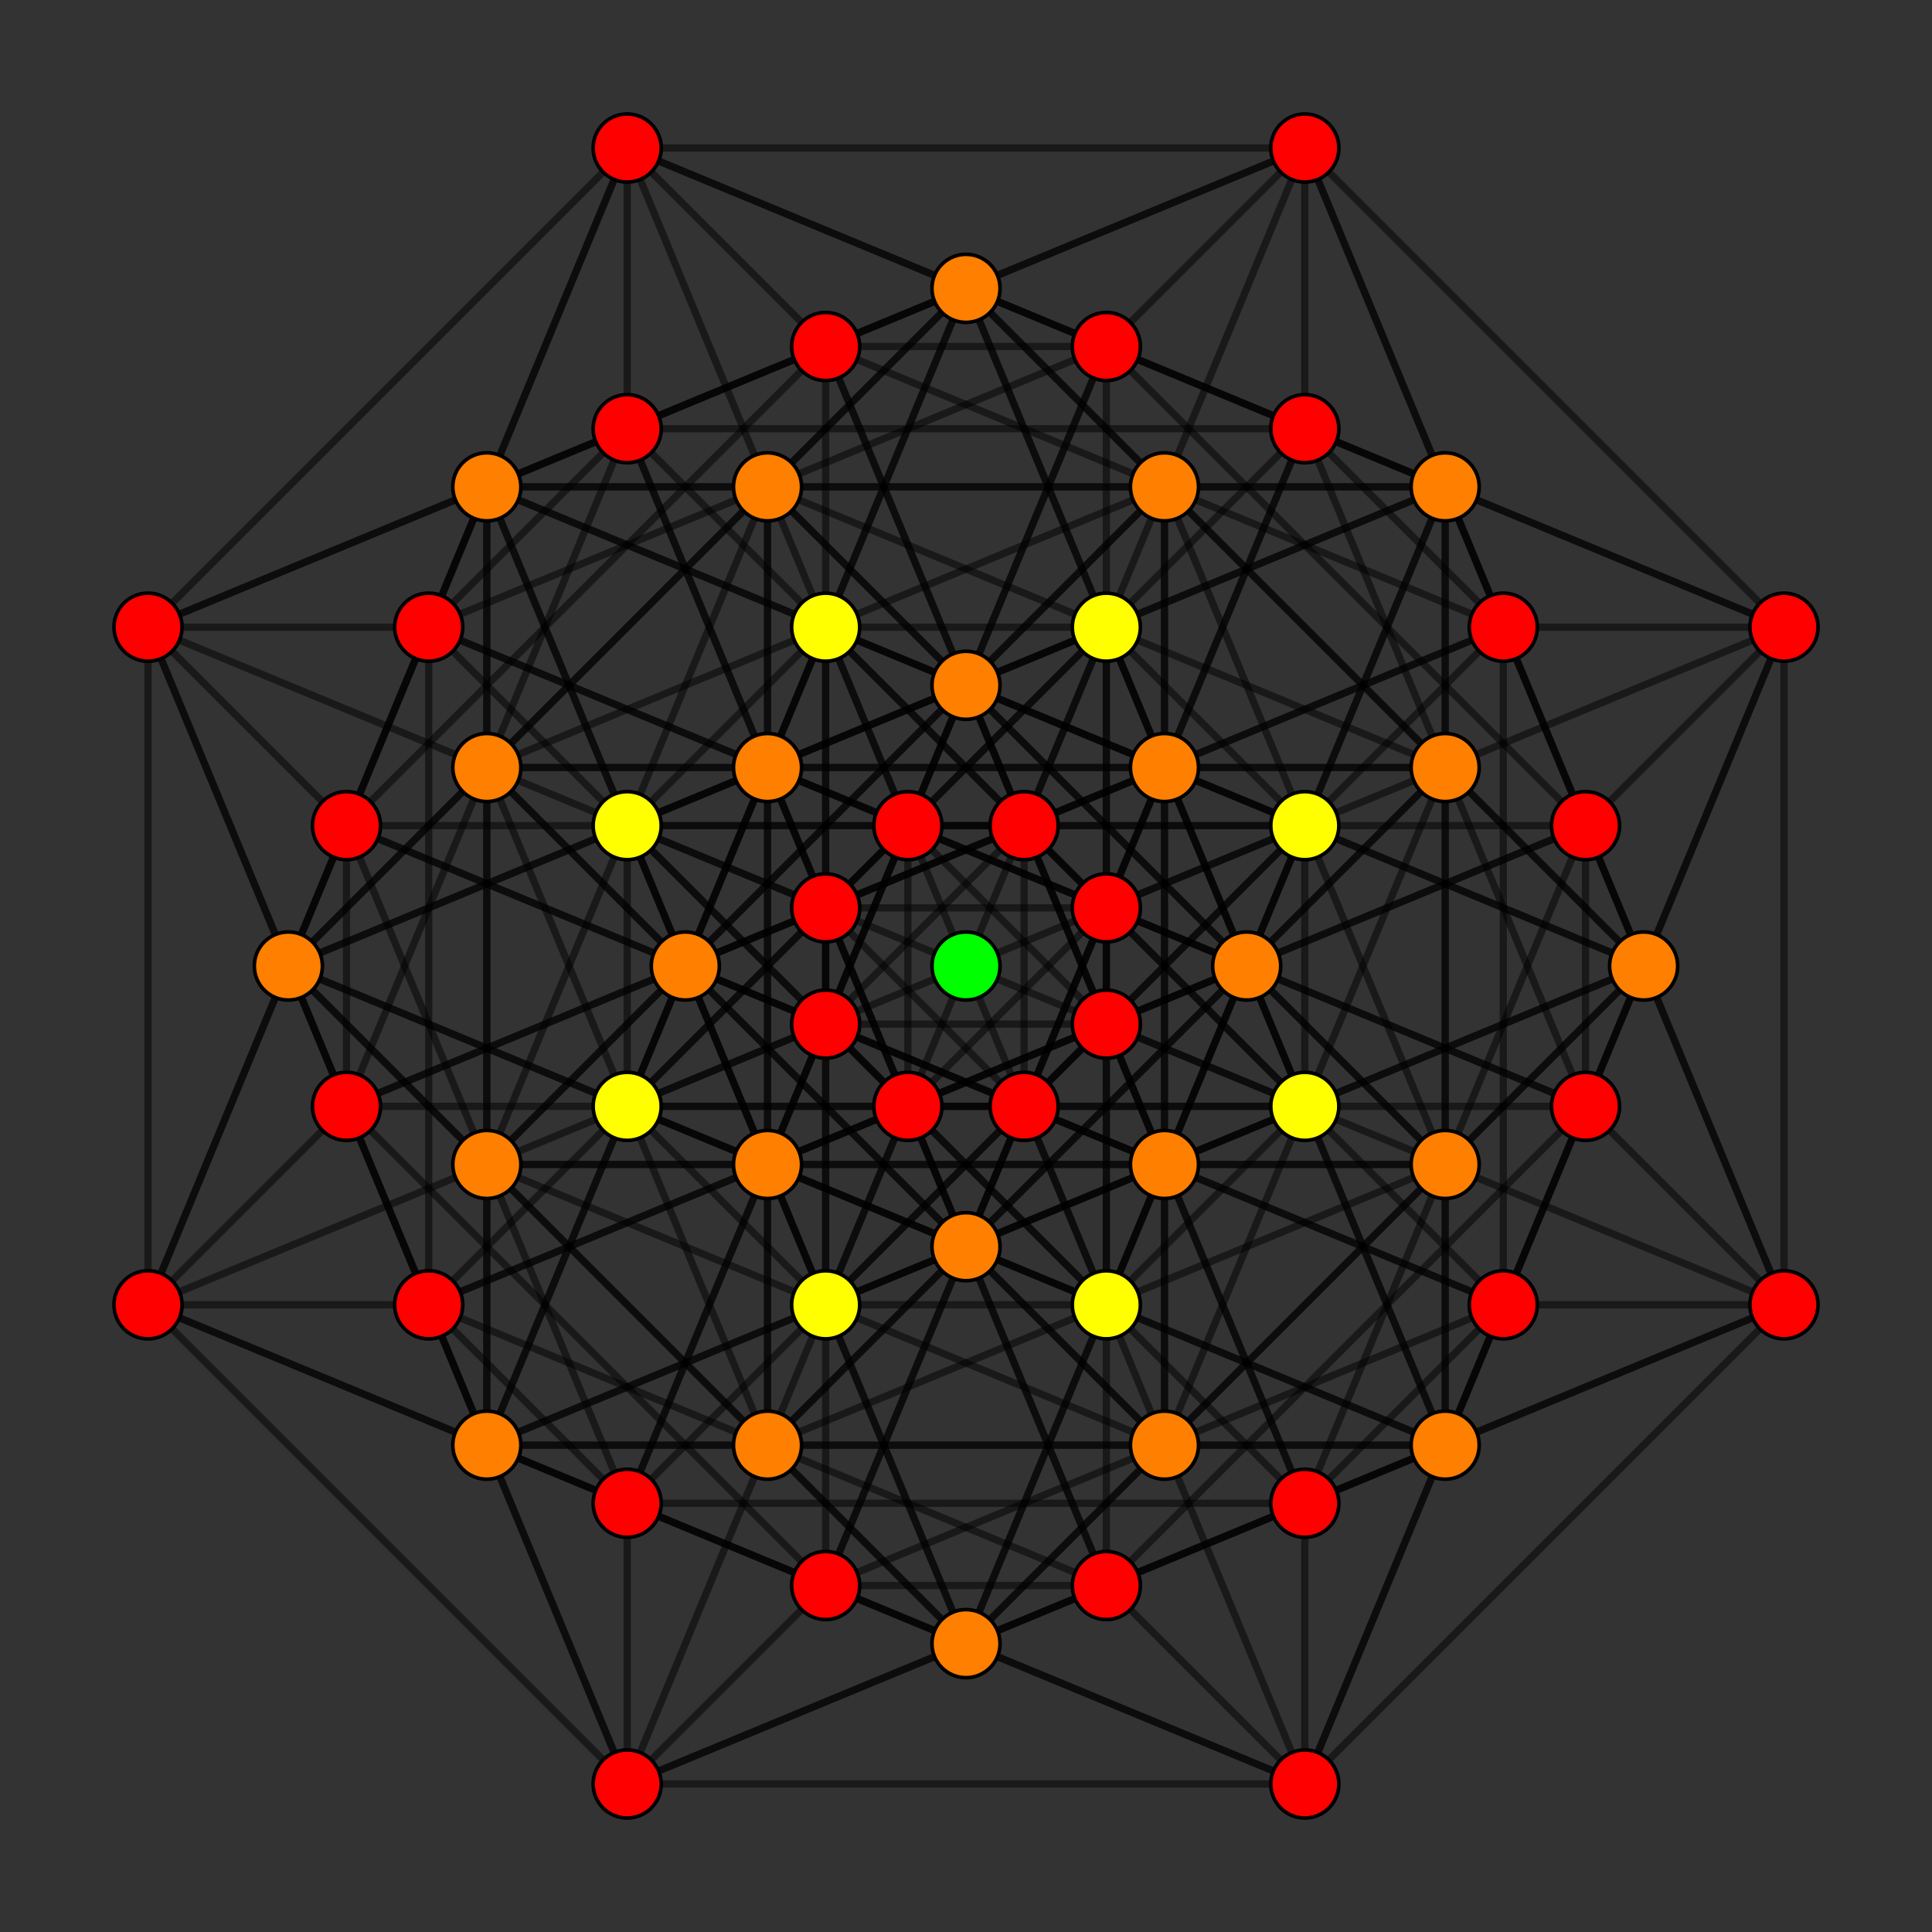 <?xml version="1.0" encoding="UTF-8" standalone="no"?>
<svg
xmlns="http://www.w3.org/2000/svg"
version="1.0"
width="1600" height="1600"
id="8-cube_t5_B4.svg">
<rect width="100%" height="100%" fill="#333333" stroke="none"/>
<g style="stroke:#000000;stroke-width:6.0;stroke-opacity:0.50;">
<line x1="1477.420" y1="519.404" x2="1313.050" y2="683.773"/>
<line x1="1477.420" y1="519.404" x2="1080.596" y2="122.580"/>
<line x1="1477.420" y1="519.404" x2="1196.823" y2="403.177"/>
<line x1="1477.420" y1="519.404" x2="1313.050" y2="916.227"/>
<line x1="1477.420" y1="519.404" x2="1080.596" y2="355.034"/>
<line x1="1477.420" y1="519.404" x2="1196.823" y2="635.630"/>
<line x1="1477.420" y1="519.404" x2="1477.420" y2="1080.596"/>
<line x1="1477.420" y1="519.404" x2="1244.966" y2="519.404"/>
<line x1="1477.420" y1="519.404" x2="1361.193" y2="800.000"/>
<line x1="1244.966" y1="1080.596" x2="1080.596" y2="1244.966"/>
<line x1="1244.966" y1="1080.596" x2="848.143" y2="683.773"/>
<line x1="1244.966" y1="1080.596" x2="964.370" y2="964.370"/>
<line x1="1244.966" y1="1080.596" x2="1080.596" y2="1477.420"/>
<line x1="1244.966" y1="1080.596" x2="848.143" y2="916.227"/>
<line x1="1244.966" y1="1080.596" x2="964.370" y2="1196.823"/>
<line x1="1244.966" y1="1080.596" x2="1477.420" y2="1080.596"/>
<line x1="1244.966" y1="1080.596" x2="1244.966" y2="519.404"/>
<line x1="1244.966" y1="1080.596" x2="1361.193" y2="800.000"/>
<line x1="916.227" y1="751.857" x2="751.857" y2="916.227"/>
<line x1="916.227" y1="751.857" x2="519.404" y2="355.034"/>
<line x1="916.227" y1="751.857" x2="635.630" y2="635.630"/>
<line x1="916.227" y1="751.857" x2="1313.050" y2="916.227"/>
<line x1="916.227" y1="751.857" x2="1080.596" y2="355.034"/>
<line x1="916.227" y1="751.857" x2="1196.823" y2="635.630"/>
<line x1="916.227" y1="751.857" x2="916.227" y2="1313.050"/>
<line x1="916.227" y1="751.857" x2="683.773" y2="751.857"/>
<line x1="916.227" y1="751.857" x2="800.000" y2="1032.454"/>
<line x1="683.773" y1="1313.050" x2="519.404" y2="1477.420"/>
<line x1="683.773" y1="1313.050" x2="286.950" y2="916.227"/>
<line x1="683.773" y1="1313.050" x2="403.177" y2="1196.823"/>
<line x1="683.773" y1="1313.050" x2="1080.596" y2="1477.420"/>
<line x1="683.773" y1="1313.050" x2="848.143" y2="916.227"/>
<line x1="683.773" y1="1313.050" x2="964.370" y2="1196.823"/>
<line x1="683.773" y1="1313.050" x2="916.227" y2="1313.050"/>
<line x1="683.773" y1="1313.050" x2="683.773" y2="751.857"/>
<line x1="683.773" y1="1313.050" x2="800.000" y2="1032.454"/>
<line x1="916.227" y1="286.950" x2="1313.050" y2="683.773"/>
<line x1="916.227" y1="286.950" x2="1080.596" y2="122.580"/>
<line x1="916.227" y1="286.950" x2="1196.823" y2="403.177"/>
<line x1="916.227" y1="286.950" x2="751.857" y2="683.773"/>
<line x1="916.227" y1="286.950" x2="519.404" y2="122.580"/>
<line x1="916.227" y1="286.950" x2="635.630" y2="403.177"/>
<line x1="916.227" y1="286.950" x2="916.227" y2="848.143"/>
<line x1="916.227" y1="286.950" x2="683.773" y2="286.950"/>
<line x1="916.227" y1="286.950" x2="800.000" y2="567.546"/>
<line x1="683.773" y1="848.143" x2="1080.596" y2="1244.966"/>
<line x1="683.773" y1="848.143" x2="848.143" y2="683.773"/>
<line x1="683.773" y1="848.143" x2="964.370" y2="964.370"/>
<line x1="683.773" y1="848.143" x2="519.404" y2="1244.966"/>
<line x1="683.773" y1="848.143" x2="286.950" y2="683.773"/>
<line x1="683.773" y1="848.143" x2="403.177" y2="964.370"/>
<line x1="683.773" y1="848.143" x2="916.227" y2="848.143"/>
<line x1="683.773" y1="848.143" x2="683.773" y2="286.950"/>
<line x1="683.773" y1="848.143" x2="800.000" y2="567.546"/>
<line x1="355.034" y1="519.404" x2="751.857" y2="916.227"/>
<line x1="355.034" y1="519.404" x2="519.404" y2="355.034"/>
<line x1="355.034" y1="519.404" x2="635.630" y2="635.630"/>
<line x1="355.034" y1="519.404" x2="751.857" y2="683.773"/>
<line x1="355.034" y1="519.404" x2="519.404" y2="122.580"/>
<line x1="355.034" y1="519.404" x2="635.630" y2="403.177"/>
<line x1="355.034" y1="519.404" x2="355.034" y2="1080.596"/>
<line x1="355.034" y1="519.404" x2="122.580" y2="519.404"/>
<line x1="355.034" y1="519.404" x2="238.807" y2="800.000"/>
<line x1="122.580" y1="1080.596" x2="519.404" y2="1477.420"/>
<line x1="122.580" y1="1080.596" x2="286.950" y2="916.227"/>
<line x1="122.580" y1="1080.596" x2="403.177" y2="1196.823"/>
<line x1="122.580" y1="1080.596" x2="519.404" y2="1244.966"/>
<line x1="122.580" y1="1080.596" x2="286.950" y2="683.773"/>
<line x1="122.580" y1="1080.596" x2="403.177" y2="964.370"/>
<line x1="122.580" y1="1080.596" x2="355.034" y2="1080.596"/>
<line x1="122.580" y1="1080.596" x2="122.580" y2="519.404"/>
<line x1="122.580" y1="1080.596" x2="238.807" y2="800.000"/>
<line x1="1313.050" y1="683.773" x2="1196.823" y2="403.177"/>
<line x1="1313.050" y1="683.773" x2="1313.050" y2="916.227"/>
<line x1="1313.050" y1="683.773" x2="751.857" y2="683.773"/>
<line x1="1313.050" y1="683.773" x2="1032.454" y2="800.000"/>
<line x1="1313.050" y1="683.773" x2="1477.420" y2="1080.596"/>
<line x1="1313.050" y1="683.773" x2="916.227" y2="848.143"/>
<line x1="1313.050" y1="683.773" x2="1196.823" y2="964.370"/>
<line x1="1080.596" y1="1244.966" x2="964.370" y2="964.370"/>
<line x1="1080.596" y1="1244.966" x2="1080.596" y2="1477.420"/>
<line x1="1080.596" y1="1244.966" x2="519.404" y2="1244.966"/>
<line x1="1080.596" y1="1244.966" x2="800.000" y2="1361.193"/>
<line x1="1080.596" y1="1244.966" x2="1477.420" y2="1080.596"/>
<line x1="1080.596" y1="1244.966" x2="916.227" y2="848.143"/>
<line x1="1080.596" y1="1244.966" x2="1196.823" y2="964.370"/>
<line x1="751.857" y1="916.227" x2="635.630" y2="635.630"/>
<line x1="751.857" y1="916.227" x2="1313.050" y2="916.227"/>
<line x1="751.857" y1="916.227" x2="751.857" y2="683.773"/>
<line x1="751.857" y1="916.227" x2="1032.454" y2="800.000"/>
<line x1="751.857" y1="916.227" x2="916.227" y2="1313.050"/>
<line x1="751.857" y1="916.227" x2="355.034" y2="1080.596"/>
<line x1="751.857" y1="916.227" x2="635.630" y2="1196.823"/>
<line x1="519.404" y1="1477.420" x2="403.177" y2="1196.823"/>
<line x1="519.404" y1="1477.420" x2="1080.596" y2="1477.420"/>
<line x1="519.404" y1="1477.420" x2="519.404" y2="1244.966"/>
<line x1="519.404" y1="1477.420" x2="800.000" y2="1361.193"/>
<line x1="519.404" y1="1477.420" x2="916.227" y2="1313.050"/>
<line x1="519.404" y1="1477.420" x2="355.034" y2="1080.596"/>
<line x1="519.404" y1="1477.420" x2="635.630" y2="1196.823"/>
<line x1="1080.596" y1="122.580" x2="1196.823" y2="403.177"/>
<line x1="1080.596" y1="122.580" x2="1080.596" y2="355.034"/>
<line x1="1080.596" y1="122.580" x2="519.404" y2="122.580"/>
<line x1="1080.596" y1="122.580" x2="800.000" y2="238.807"/>
<line x1="1080.596" y1="122.580" x2="1244.966" y2="519.404"/>
<line x1="1080.596" y1="122.580" x2="683.773" y2="286.950"/>
<line x1="1080.596" y1="122.580" x2="964.370" y2="403.177"/>
<line x1="848.143" y1="683.773" x2="964.370" y2="964.370"/>
<line x1="848.143" y1="683.773" x2="848.143" y2="916.227"/>
<line x1="848.143" y1="683.773" x2="286.950" y2="683.773"/>
<line x1="848.143" y1="683.773" x2="567.546" y2="800.000"/>
<line x1="848.143" y1="683.773" x2="1244.966" y2="519.404"/>
<line x1="848.143" y1="683.773" x2="683.773" y2="286.950"/>
<line x1="848.143" y1="683.773" x2="964.370" y2="403.177"/>
<line x1="519.404" y1="355.034" x2="635.630" y2="635.630"/>
<line x1="519.404" y1="355.034" x2="1080.596" y2="355.034"/>
<line x1="519.404" y1="355.034" x2="519.404" y2="122.580"/>
<line x1="519.404" y1="355.034" x2="800.000" y2="238.807"/>
<line x1="519.404" y1="355.034" x2="683.773" y2="751.857"/>
<line x1="519.404" y1="355.034" x2="122.580" y2="519.404"/>
<line x1="519.404" y1="355.034" x2="403.177" y2="635.630"/>
<line x1="286.950" y1="916.227" x2="403.177" y2="1196.823"/>
<line x1="286.950" y1="916.227" x2="848.143" y2="916.227"/>
<line x1="286.950" y1="916.227" x2="286.950" y2="683.773"/>
<line x1="286.950" y1="916.227" x2="567.546" y2="800.000"/>
<line x1="286.950" y1="916.227" x2="683.773" y2="751.857"/>
<line x1="286.950" y1="916.227" x2="122.580" y2="519.404"/>
<line x1="286.950" y1="916.227" x2="403.177" y2="635.630"/>
<line x1="1196.823" y1="403.177" x2="1196.823" y2="403.177"/>
<line x1="1196.823" y1="403.177" x2="1196.823" y2="635.630"/>
<line x1="1196.823" y1="403.177" x2="635.630" y2="403.177"/>
<line x1="1196.823" y1="403.177" x2="1032.454" y2="800.000"/>
<line x1="1196.823" y1="403.177" x2="800.000" y2="238.807"/>
<line x1="1196.823" y1="403.177" x2="916.227" y2="519.404"/>
<line x1="1196.823" y1="403.177" x2="1361.193" y2="800.000"/>
<line x1="1196.823" y1="403.177" x2="800.000" y2="567.546"/>
<line x1="1196.823" y1="403.177" x2="1196.823" y2="964.370"/>
<line x1="1196.823" y1="403.177" x2="964.370" y2="403.177"/>
<line x1="1196.823" y1="403.177" x2="1080.596" y2="683.773"/>
<line x1="964.370" y1="964.370" x2="964.370" y2="964.370"/>
<line x1="964.370" y1="964.370" x2="964.370" y2="1196.823"/>
<line x1="964.370" y1="964.370" x2="403.177" y2="964.370"/>
<line x1="964.370" y1="964.370" x2="800.000" y2="1361.193"/>
<line x1="964.370" y1="964.370" x2="567.546" y2="800.000"/>
<line x1="964.370" y1="964.370" x2="683.773" y2="1080.596"/>
<line x1="964.370" y1="964.370" x2="1361.193" y2="800.000"/>
<line x1="964.370" y1="964.370" x2="800.000" y2="567.546"/>
<line x1="964.370" y1="964.370" x2="1196.823" y2="964.370"/>
<line x1="964.370" y1="964.370" x2="964.370" y2="403.177"/>
<line x1="964.370" y1="964.370" x2="1080.596" y2="683.773"/>
<line x1="635.630" y1="635.630" x2="635.630" y2="635.630"/>
<line x1="635.630" y1="635.630" x2="1196.823" y2="635.630"/>
<line x1="635.630" y1="635.630" x2="635.630" y2="403.177"/>
<line x1="635.630" y1="635.630" x2="1032.454" y2="800.000"/>
<line x1="635.630" y1="635.630" x2="800.000" y2="238.807"/>
<line x1="635.630" y1="635.630" x2="916.227" y2="519.404"/>
<line x1="635.630" y1="635.630" x2="800.000" y2="1032.454"/>
<line x1="635.630" y1="635.630" x2="238.807" y2="800.000"/>
<line x1="635.630" y1="635.630" x2="635.630" y2="1196.823"/>
<line x1="635.630" y1="635.630" x2="403.177" y2="635.630"/>
<line x1="635.630" y1="635.630" x2="519.404" y2="916.227"/>
<line x1="403.177" y1="1196.823" x2="403.177" y2="1196.823"/>
<line x1="403.177" y1="1196.823" x2="964.370" y2="1196.823"/>
<line x1="403.177" y1="1196.823" x2="403.177" y2="964.370"/>
<line x1="403.177" y1="1196.823" x2="800.000" y2="1361.193"/>
<line x1="403.177" y1="1196.823" x2="567.546" y2="800.000"/>
<line x1="403.177" y1="1196.823" x2="683.773" y2="1080.596"/>
<line x1="403.177" y1="1196.823" x2="800.000" y2="1032.454"/>
<line x1="403.177" y1="1196.823" x2="238.807" y2="800.000"/>
<line x1="403.177" y1="1196.823" x2="635.630" y2="1196.823"/>
<line x1="403.177" y1="1196.823" x2="403.177" y2="635.630"/>
<line x1="403.177" y1="1196.823" x2="519.404" y2="916.227"/>
<line x1="1313.050" y1="916.227" x2="1196.823" y2="635.630"/>
<line x1="1313.050" y1="916.227" x2="1032.454" y2="800.000"/>
<line x1="1313.050" y1="916.227" x2="1477.420" y2="1080.596"/>
<line x1="1313.050" y1="916.227" x2="916.227" y2="1313.050"/>
<line x1="1313.050" y1="916.227" x2="1196.823" y2="1196.823"/>
<line x1="1080.596" y1="1477.420" x2="964.370" y2="1196.823"/>
<line x1="1080.596" y1="1477.420" x2="800.000" y2="1361.193"/>
<line x1="1080.596" y1="1477.420" x2="1477.420" y2="1080.596"/>
<line x1="1080.596" y1="1477.420" x2="916.227" y2="1313.050"/>
<line x1="1080.596" y1="1477.420" x2="1196.823" y2="1196.823"/>
<line x1="751.857" y1="683.773" x2="635.630" y2="403.177"/>
<line x1="751.857" y1="683.773" x2="1032.454" y2="800.000"/>
<line x1="751.857" y1="683.773" x2="916.227" y2="848.143"/>
<line x1="751.857" y1="683.773" x2="355.034" y2="1080.596"/>
<line x1="751.857" y1="683.773" x2="635.630" y2="964.370"/>
<line x1="519.404" y1="1244.966" x2="403.177" y2="964.370"/>
<line x1="519.404" y1="1244.966" x2="800.000" y2="1361.193"/>
<line x1="519.404" y1="1244.966" x2="916.227" y2="848.143"/>
<line x1="519.404" y1="1244.966" x2="355.034" y2="1080.596"/>
<line x1="519.404" y1="1244.966" x2="635.630" y2="964.370"/>
<line x1="1080.596" y1="355.034" x2="1196.823" y2="635.630"/>
<line x1="1080.596" y1="355.034" x2="800.000" y2="238.807"/>
<line x1="1080.596" y1="355.034" x2="1244.966" y2="519.404"/>
<line x1="1080.596" y1="355.034" x2="683.773" y2="751.857"/>
<line x1="1080.596" y1="355.034" x2="964.370" y2="635.630"/>
<line x1="848.143" y1="916.227" x2="964.370" y2="1196.823"/>
<line x1="848.143" y1="916.227" x2="567.546" y2="800.000"/>
<line x1="848.143" y1="916.227" x2="1244.966" y2="519.404"/>
<line x1="848.143" y1="916.227" x2="683.773" y2="751.857"/>
<line x1="848.143" y1="916.227" x2="964.370" y2="635.630"/>
<line x1="519.404" y1="122.580" x2="635.630" y2="403.177"/>
<line x1="519.404" y1="122.580" x2="800.000" y2="238.807"/>
<line x1="519.404" y1="122.580" x2="683.773" y2="286.950"/>
<line x1="519.404" y1="122.580" x2="122.580" y2="519.404"/>
<line x1="519.404" y1="122.580" x2="403.177" y2="403.177"/>
<line x1="286.950" y1="683.773" x2="403.177" y2="964.370"/>
<line x1="286.950" y1="683.773" x2="567.546" y2="800.000"/>
<line x1="286.950" y1="683.773" x2="683.773" y2="286.950"/>
<line x1="286.950" y1="683.773" x2="122.580" y2="519.404"/>
<line x1="286.950" y1="683.773" x2="403.177" y2="403.177"/>
<line x1="1196.823" y1="635.630" x2="1196.823" y2="635.630"/>
<line x1="1196.823" y1="635.630" x2="1032.454" y2="800.000"/>
<line x1="1196.823" y1="635.630" x2="800.000" y2="238.807"/>
<line x1="1196.823" y1="635.630" x2="916.227" y2="519.404"/>
<line x1="1196.823" y1="635.630" x2="1361.193" y2="800.000"/>
<line x1="1196.823" y1="635.630" x2="800.000" y2="1032.454"/>
<line x1="1196.823" y1="635.630" x2="1196.823" y2="1196.823"/>
<line x1="1196.823" y1="635.630" x2="964.370" y2="635.630"/>
<line x1="1196.823" y1="635.630" x2="1080.596" y2="916.227"/>
<line x1="964.370" y1="1196.823" x2="964.370" y2="1196.823"/>
<line x1="964.370" y1="1196.823" x2="800.000" y2="1361.193"/>
<line x1="964.370" y1="1196.823" x2="567.546" y2="800.000"/>
<line x1="964.370" y1="1196.823" x2="683.773" y2="1080.596"/>
<line x1="964.370" y1="1196.823" x2="1361.193" y2="800.000"/>
<line x1="964.370" y1="1196.823" x2="800.000" y2="1032.454"/>
<line x1="964.370" y1="1196.823" x2="1196.823" y2="1196.823"/>
<line x1="964.370" y1="1196.823" x2="964.370" y2="635.630"/>
<line x1="964.370" y1="1196.823" x2="1080.596" y2="916.227"/>
<line x1="635.630" y1="403.177" x2="635.630" y2="403.177"/>
<line x1="635.630" y1="403.177" x2="1032.454" y2="800.000"/>
<line x1="635.630" y1="403.177" x2="800.000" y2="238.807"/>
<line x1="635.630" y1="403.177" x2="916.227" y2="519.404"/>
<line x1="635.630" y1="403.177" x2="800.000" y2="567.546"/>
<line x1="635.630" y1="403.177" x2="238.807" y2="800.000"/>
<line x1="635.630" y1="403.177" x2="635.630" y2="964.370"/>
<line x1="635.630" y1="403.177" x2="403.177" y2="403.177"/>
<line x1="635.630" y1="403.177" x2="519.404" y2="683.773"/>
<line x1="403.177" y1="964.370" x2="403.177" y2="964.370"/>
<line x1="403.177" y1="964.370" x2="800.000" y2="1361.193"/>
<line x1="403.177" y1="964.370" x2="567.546" y2="800.000"/>
<line x1="403.177" y1="964.370" x2="683.773" y2="1080.596"/>
<line x1="403.177" y1="964.370" x2="800.000" y2="567.546"/>
<line x1="403.177" y1="964.370" x2="238.807" y2="800.000"/>
<line x1="403.177" y1="964.370" x2="635.630" y2="964.370"/>
<line x1="403.177" y1="964.370" x2="403.177" y2="403.177"/>
<line x1="403.177" y1="964.370" x2="519.404" y2="683.773"/>
<line x1="1032.454" y1="800.000" x2="1032.454" y2="800.000"/>
<line x1="1032.454" y1="800.000" x2="916.227" y2="519.404"/>
<line x1="1032.454" y1="800.000" x2="1196.823" y2="964.370"/>
<line x1="1032.454" y1="800.000" x2="635.630" y2="1196.823"/>
<line x1="1032.454" y1="800.000" x2="1196.823" y2="1196.823"/>
<line x1="1032.454" y1="800.000" x2="635.630" y2="964.370"/>
<line x1="1032.454" y1="800.000" x2="916.227" y2="1080.596"/>
<line x1="800.000" y1="1361.193" x2="800.000" y2="1361.193"/>
<line x1="800.000" y1="1361.193" x2="683.773" y2="1080.596"/>
<line x1="800.000" y1="1361.193" x2="1196.823" y2="964.370"/>
<line x1="800.000" y1="1361.193" x2="635.630" y2="1196.823"/>
<line x1="800.000" y1="1361.193" x2="1196.823" y2="1196.823"/>
<line x1="800.000" y1="1361.193" x2="635.630" y2="964.370"/>
<line x1="800.000" y1="1361.193" x2="916.227" y2="1080.596"/>
<line x1="800.000" y1="238.807" x2="800.000" y2="238.807"/>
<line x1="800.000" y1="238.807" x2="916.227" y2="519.404"/>
<line x1="800.000" y1="238.807" x2="964.370" y2="403.177"/>
<line x1="800.000" y1="238.807" x2="403.177" y2="635.630"/>
<line x1="800.000" y1="238.807" x2="964.370" y2="635.630"/>
<line x1="800.000" y1="238.807" x2="403.177" y2="403.177"/>
<line x1="800.000" y1="238.807" x2="683.773" y2="519.404"/>
<line x1="567.546" y1="800.000" x2="567.546" y2="800.000"/>
<line x1="567.546" y1="800.000" x2="683.773" y2="1080.596"/>
<line x1="567.546" y1="800.000" x2="964.370" y2="403.177"/>
<line x1="567.546" y1="800.000" x2="403.177" y2="635.630"/>
<line x1="567.546" y1="800.000" x2="964.370" y2="635.630"/>
<line x1="567.546" y1="800.000" x2="403.177" y2="403.177"/>
<line x1="567.546" y1="800.000" x2="683.773" y2="519.404"/>
<line x1="916.227" y1="519.404" x2="916.227" y2="519.404"/>
<line x1="916.227" y1="519.404" x2="1080.596" y2="683.773"/>
<line x1="916.227" y1="519.404" x2="519.404" y2="916.227"/>
<line x1="916.227" y1="519.404" x2="1080.596" y2="916.227"/>
<line x1="916.227" y1="519.404" x2="519.404" y2="683.773"/>
<line x1="916.227" y1="519.404" x2="916.227" y2="1080.596"/>
<line x1="916.227" y1="519.404" x2="683.773" y2="519.404"/>
<line x1="916.227" y1="519.404" x2="800.000" y2="800.000"/>
<line x1="683.773" y1="1080.596" x2="683.773" y2="1080.596"/>
<line x1="683.773" y1="1080.596" x2="1080.596" y2="683.773"/>
<line x1="683.773" y1="1080.596" x2="519.404" y2="916.227"/>
<line x1="683.773" y1="1080.596" x2="1080.596" y2="916.227"/>
<line x1="683.773" y1="1080.596" x2="519.404" y2="683.773"/>
<line x1="683.773" y1="1080.596" x2="916.227" y2="1080.596"/>
<line x1="683.773" y1="1080.596" x2="683.773" y2="519.404"/>
<line x1="683.773" y1="1080.596" x2="800.000" y2="800.000"/>
<line x1="1477.420" y1="1080.596" x2="1361.193" y2="800.000"/>
<line x1="1477.420" y1="1080.596" x2="1196.823" y2="964.370"/>
<line x1="1477.420" y1="1080.596" x2="1196.823" y2="1196.823"/>
<line x1="916.227" y1="1313.050" x2="800.000" y2="1032.454"/>
<line x1="916.227" y1="1313.050" x2="635.630" y2="1196.823"/>
<line x1="916.227" y1="1313.050" x2="1196.823" y2="1196.823"/>
<line x1="916.227" y1="848.143" x2="800.000" y2="567.546"/>
<line x1="916.227" y1="848.143" x2="1196.823" y2="964.370"/>
<line x1="916.227" y1="848.143" x2="635.630" y2="964.370"/>
<line x1="355.034" y1="1080.596" x2="238.807" y2="800.000"/>
<line x1="355.034" y1="1080.596" x2="635.630" y2="1196.823"/>
<line x1="355.034" y1="1080.596" x2="635.630" y2="964.370"/>
<line x1="1244.966" y1="519.404" x2="1361.193" y2="800.000"/>
<line x1="1244.966" y1="519.404" x2="964.370" y2="403.177"/>
<line x1="1244.966" y1="519.404" x2="964.370" y2="635.630"/>
<line x1="683.773" y1="751.857" x2="800.000" y2="1032.454"/>
<line x1="683.773" y1="751.857" x2="403.177" y2="635.630"/>
<line x1="683.773" y1="751.857" x2="964.370" y2="635.630"/>
<line x1="683.773" y1="286.950" x2="800.000" y2="567.546"/>
<line x1="683.773" y1="286.950" x2="964.370" y2="403.177"/>
<line x1="683.773" y1="286.950" x2="403.177" y2="403.177"/>
<line x1="122.580" y1="519.404" x2="238.807" y2="800.000"/>
<line x1="122.580" y1="519.404" x2="403.177" y2="635.630"/>
<line x1="122.580" y1="519.404" x2="403.177" y2="403.177"/>
<line x1="1361.193" y1="800.000" x2="1361.193" y2="800.000"/>
<line x1="1361.193" y1="800.000" x2="1196.823" y2="964.370"/>
<line x1="1361.193" y1="800.000" x2="964.370" y2="403.177"/>
<line x1="1361.193" y1="800.000" x2="1080.596" y2="683.773"/>
<line x1="1361.193" y1="800.000" x2="1196.823" y2="1196.823"/>
<line x1="1361.193" y1="800.000" x2="964.370" y2="635.630"/>
<line x1="1361.193" y1="800.000" x2="1080.596" y2="916.227"/>
<line x1="800.000" y1="1032.454" x2="800.000" y2="1032.454"/>
<line x1="800.000" y1="1032.454" x2="635.630" y2="1196.823"/>
<line x1="800.000" y1="1032.454" x2="403.177" y2="635.630"/>
<line x1="800.000" y1="1032.454" x2="519.404" y2="916.227"/>
<line x1="800.000" y1="1032.454" x2="1196.823" y2="1196.823"/>
<line x1="800.000" y1="1032.454" x2="964.370" y2="635.630"/>
<line x1="800.000" y1="1032.454" x2="1080.596" y2="916.227"/>
<line x1="800.000" y1="567.546" x2="800.000" y2="567.546"/>
<line x1="800.000" y1="567.546" x2="1196.823" y2="964.370"/>
<line x1="800.000" y1="567.546" x2="964.370" y2="403.177"/>
<line x1="800.000" y1="567.546" x2="1080.596" y2="683.773"/>
<line x1="800.000" y1="567.546" x2="635.630" y2="964.370"/>
<line x1="800.000" y1="567.546" x2="403.177" y2="403.177"/>
<line x1="800.000" y1="567.546" x2="519.404" y2="683.773"/>
<line x1="238.807" y1="800.000" x2="238.807" y2="800.000"/>
<line x1="238.807" y1="800.000" x2="635.630" y2="1196.823"/>
<line x1="238.807" y1="800.000" x2="403.177" y2="635.630"/>
<line x1="238.807" y1="800.000" x2="519.404" y2="916.227"/>
<line x1="238.807" y1="800.000" x2="635.630" y2="964.370"/>
<line x1="238.807" y1="800.000" x2="403.177" y2="403.177"/>
<line x1="238.807" y1="800.000" x2="519.404" y2="683.773"/>
<line x1="1196.823" y1="964.370" x2="1196.823" y2="964.370"/>
<line x1="1196.823" y1="964.370" x2="1080.596" y2="683.773"/>
<line x1="1196.823" y1="964.370" x2="1196.823" y2="1196.823"/>
<line x1="1196.823" y1="964.370" x2="635.630" y2="964.370"/>
<line x1="1196.823" y1="964.370" x2="916.227" y2="1080.596"/>
<line x1="635.630" y1="1196.823" x2="635.630" y2="1196.823"/>
<line x1="635.630" y1="1196.823" x2="519.404" y2="916.227"/>
<line x1="635.630" y1="1196.823" x2="1196.823" y2="1196.823"/>
<line x1="635.630" y1="1196.823" x2="635.630" y2="964.370"/>
<line x1="635.630" y1="1196.823" x2="916.227" y2="1080.596"/>
<line x1="964.370" y1="403.177" x2="964.370" y2="403.177"/>
<line x1="964.370" y1="403.177" x2="1080.596" y2="683.773"/>
<line x1="964.370" y1="403.177" x2="964.370" y2="635.630"/>
<line x1="964.370" y1="403.177" x2="403.177" y2="403.177"/>
<line x1="964.370" y1="403.177" x2="683.773" y2="519.404"/>
<line x1="403.177" y1="635.630" x2="403.177" y2="635.630"/>
<line x1="403.177" y1="635.630" x2="519.404" y2="916.227"/>
<line x1="403.177" y1="635.630" x2="964.370" y2="635.630"/>
<line x1="403.177" y1="635.630" x2="403.177" y2="403.177"/>
<line x1="403.177" y1="635.630" x2="683.773" y2="519.404"/>
<line x1="1080.596" y1="683.773" x2="1080.596" y2="683.773"/>
<line x1="1080.596" y1="683.773" x2="1080.596" y2="916.227"/>
<line x1="1080.596" y1="683.773" x2="519.404" y2="683.773"/>
<line x1="1080.596" y1="683.773" x2="916.227" y2="1080.596"/>
<line x1="1080.596" y1="683.773" x2="683.773" y2="519.404"/>
<line x1="1080.596" y1="683.773" x2="800.000" y2="800.000"/>
<line x1="519.404" y1="916.227" x2="519.404" y2="916.227"/>
<line x1="519.404" y1="916.227" x2="1080.596" y2="916.227"/>
<line x1="519.404" y1="916.227" x2="519.404" y2="683.773"/>
<line x1="519.404" y1="916.227" x2="916.227" y2="1080.596"/>
<line x1="519.404" y1="916.227" x2="683.773" y2="519.404"/>
<line x1="519.404" y1="916.227" x2="800.000" y2="800.000"/>
<line x1="1196.823" y1="1196.823" x2="1196.823" y2="1196.823"/>
<line x1="1196.823" y1="1196.823" x2="1080.596" y2="916.227"/>
<line x1="1196.823" y1="1196.823" x2="916.227" y2="1080.596"/>
<line x1="635.630" y1="964.370" x2="635.630" y2="964.370"/>
<line x1="635.630" y1="964.370" x2="519.404" y2="683.773"/>
<line x1="635.630" y1="964.370" x2="916.227" y2="1080.596"/>
<line x1="964.370" y1="635.630" x2="964.370" y2="635.630"/>
<line x1="964.370" y1="635.630" x2="1080.596" y2="916.227"/>
<line x1="964.370" y1="635.630" x2="683.773" y2="519.404"/>
<line x1="403.177" y1="403.177" x2="403.177" y2="403.177"/>
<line x1="403.177" y1="403.177" x2="519.404" y2="683.773"/>
<line x1="403.177" y1="403.177" x2="683.773" y2="519.404"/>
<line x1="1080.596" y1="916.227" x2="1080.596" y2="916.227"/>
<line x1="1080.596" y1="916.227" x2="916.227" y2="1080.596"/>
<line x1="1080.596" y1="916.227" x2="683.773" y2="519.404"/>
<line x1="1080.596" y1="916.227" x2="800.000" y2="800.000"/>
<line x1="519.404" y1="683.773" x2="519.404" y2="683.773"/>
<line x1="519.404" y1="683.773" x2="916.227" y2="1080.596"/>
<line x1="519.404" y1="683.773" x2="683.773" y2="519.404"/>
<line x1="519.404" y1="683.773" x2="800.000" y2="800.000"/>
<line x1="916.227" y1="1080.596" x2="916.227" y2="1080.596"/>
<line x1="916.227" y1="1080.596" x2="800.000" y2="800.000"/>
<line x1="683.773" y1="519.404" x2="683.773" y2="519.404"/>
<line x1="683.773" y1="519.404" x2="800.000" y2="800.000"/>
<line x1="800.000" y1="800.000" x2="800.000" y2="800.000"/>
</g>
<g style="stroke:#000000;stroke-width:3.0;fill:#ff0000">
<circle cx="1477.420" cy="519.404" r="28.2"/>
<circle cx="1244.966" cy="1080.596" r="28.2"/>
<circle cx="916.227" cy="751.857" r="28.2"/>
<circle cx="683.773" cy="1313.050" r="28.2"/>
<circle cx="916.227" cy="286.950" r="28.2"/>
<circle cx="683.773" cy="848.143" r="28.2"/>
<circle cx="355.034" cy="519.404" r="28.2"/>
<circle cx="122.580" cy="1080.596" r="28.2"/>
<circle cx="1313.050" cy="683.773" r="28.2"/>
<circle cx="1080.596" cy="1244.966" r="28.2"/>
<circle cx="751.857" cy="916.227" r="28.2"/>
<circle cx="519.404" cy="1477.420" r="28.2"/>
<circle cx="1080.596" cy="122.580" r="28.2"/>
<circle cx="848.143" cy="683.773" r="28.2"/>
<circle cx="519.404" cy="355.034" r="28.2"/>
<circle cx="286.950" cy="916.227" r="28.2"/>
<circle cx="1313.050" cy="916.227" r="28.2"/>
<circle cx="1080.596" cy="1477.420" r="28.2"/>
<circle cx="751.857" cy="683.773" r="28.2"/>
<circle cx="519.404" cy="1244.966" r="28.2"/>
<circle cx="1080.596" cy="355.034" r="28.2"/>
<circle cx="848.143" cy="916.227" r="28.2"/>
<circle cx="519.404" cy="122.580" r="28.2"/>
<circle cx="286.950" cy="683.773" r="28.2"/>
<circle cx="1477.420" cy="1080.596" r="28.2"/>
<circle cx="916.227" cy="1313.050" r="28.2"/>
<circle cx="916.227" cy="848.143" r="28.2"/>
<circle cx="355.034" cy="1080.596" r="28.2"/>
<circle cx="1244.966" cy="519.404" r="28.2"/>
<circle cx="683.773" cy="751.857" r="28.2"/>
<circle cx="683.773" cy="286.950" r="28.2"/>
<circle cx="122.580" cy="519.404" r="28.2"/>
</g>
<g style="stroke:#000000;stroke-width:3.0;fill:#ff7f00">
<circle cx="1196.823" cy="403.177" r="28.2"/>
<circle cx="964.370" cy="964.370" r="28.2"/>
<circle cx="635.630" cy="635.630" r="28.2"/>
<circle cx="403.177" cy="1196.823" r="28.2"/>
<circle cx="1196.823" cy="635.630" r="28.2"/>
<circle cx="964.370" cy="1196.823" r="28.2"/>
<circle cx="635.630" cy="403.177" r="28.2"/>
<circle cx="403.177" cy="964.370" r="28.2"/>
<circle cx="1032.454" cy="800.000" r="28.2"/>
<circle cx="800.000" cy="1361.193" r="28.2"/>
<circle cx="800.000" cy="238.807" r="28.2"/>
<circle cx="567.546" cy="800.000" r="28.2"/>
<circle cx="1361.193" cy="800.000" r="28.2"/>
<circle cx="800.000" cy="1032.454" r="28.2"/>
<circle cx="800.000" cy="567.546" r="28.2"/>
<circle cx="238.807" cy="800.000" r="28.2"/>
<circle cx="1196.823" cy="964.370" r="28.2"/>
<circle cx="635.630" cy="1196.823" r="28.2"/>
<circle cx="964.370" cy="403.177" r="28.2"/>
<circle cx="403.177" cy="635.630" r="28.2"/>
<circle cx="1196.823" cy="1196.823" r="28.2"/>
<circle cx="635.630" cy="964.370" r="28.2"/>
<circle cx="964.370" cy="635.630" r="28.2"/>
<circle cx="403.177" cy="403.177" r="28.2"/>
</g>
<g style="stroke:#000000;stroke-width:3.0;fill:#ffff00">
<circle cx="916.227" cy="519.404" r="28.2"/>
<circle cx="683.773" cy="1080.596" r="28.2"/>
<circle cx="1080.596" cy="683.773" r="28.2"/>
<circle cx="519.404" cy="916.227" r="28.2"/>
<circle cx="1080.596" cy="916.227" r="28.2"/>
<circle cx="519.404" cy="683.773" r="28.2"/>
<circle cx="916.227" cy="1080.596" r="28.2"/>
<circle cx="683.773" cy="519.404" r="28.2"/>
</g>
<g style="stroke:#000000;stroke-width:3.0;fill:#00ff00">
<circle cx="800.000" cy="800.000" r="28.2"/>
</g>
</svg>
